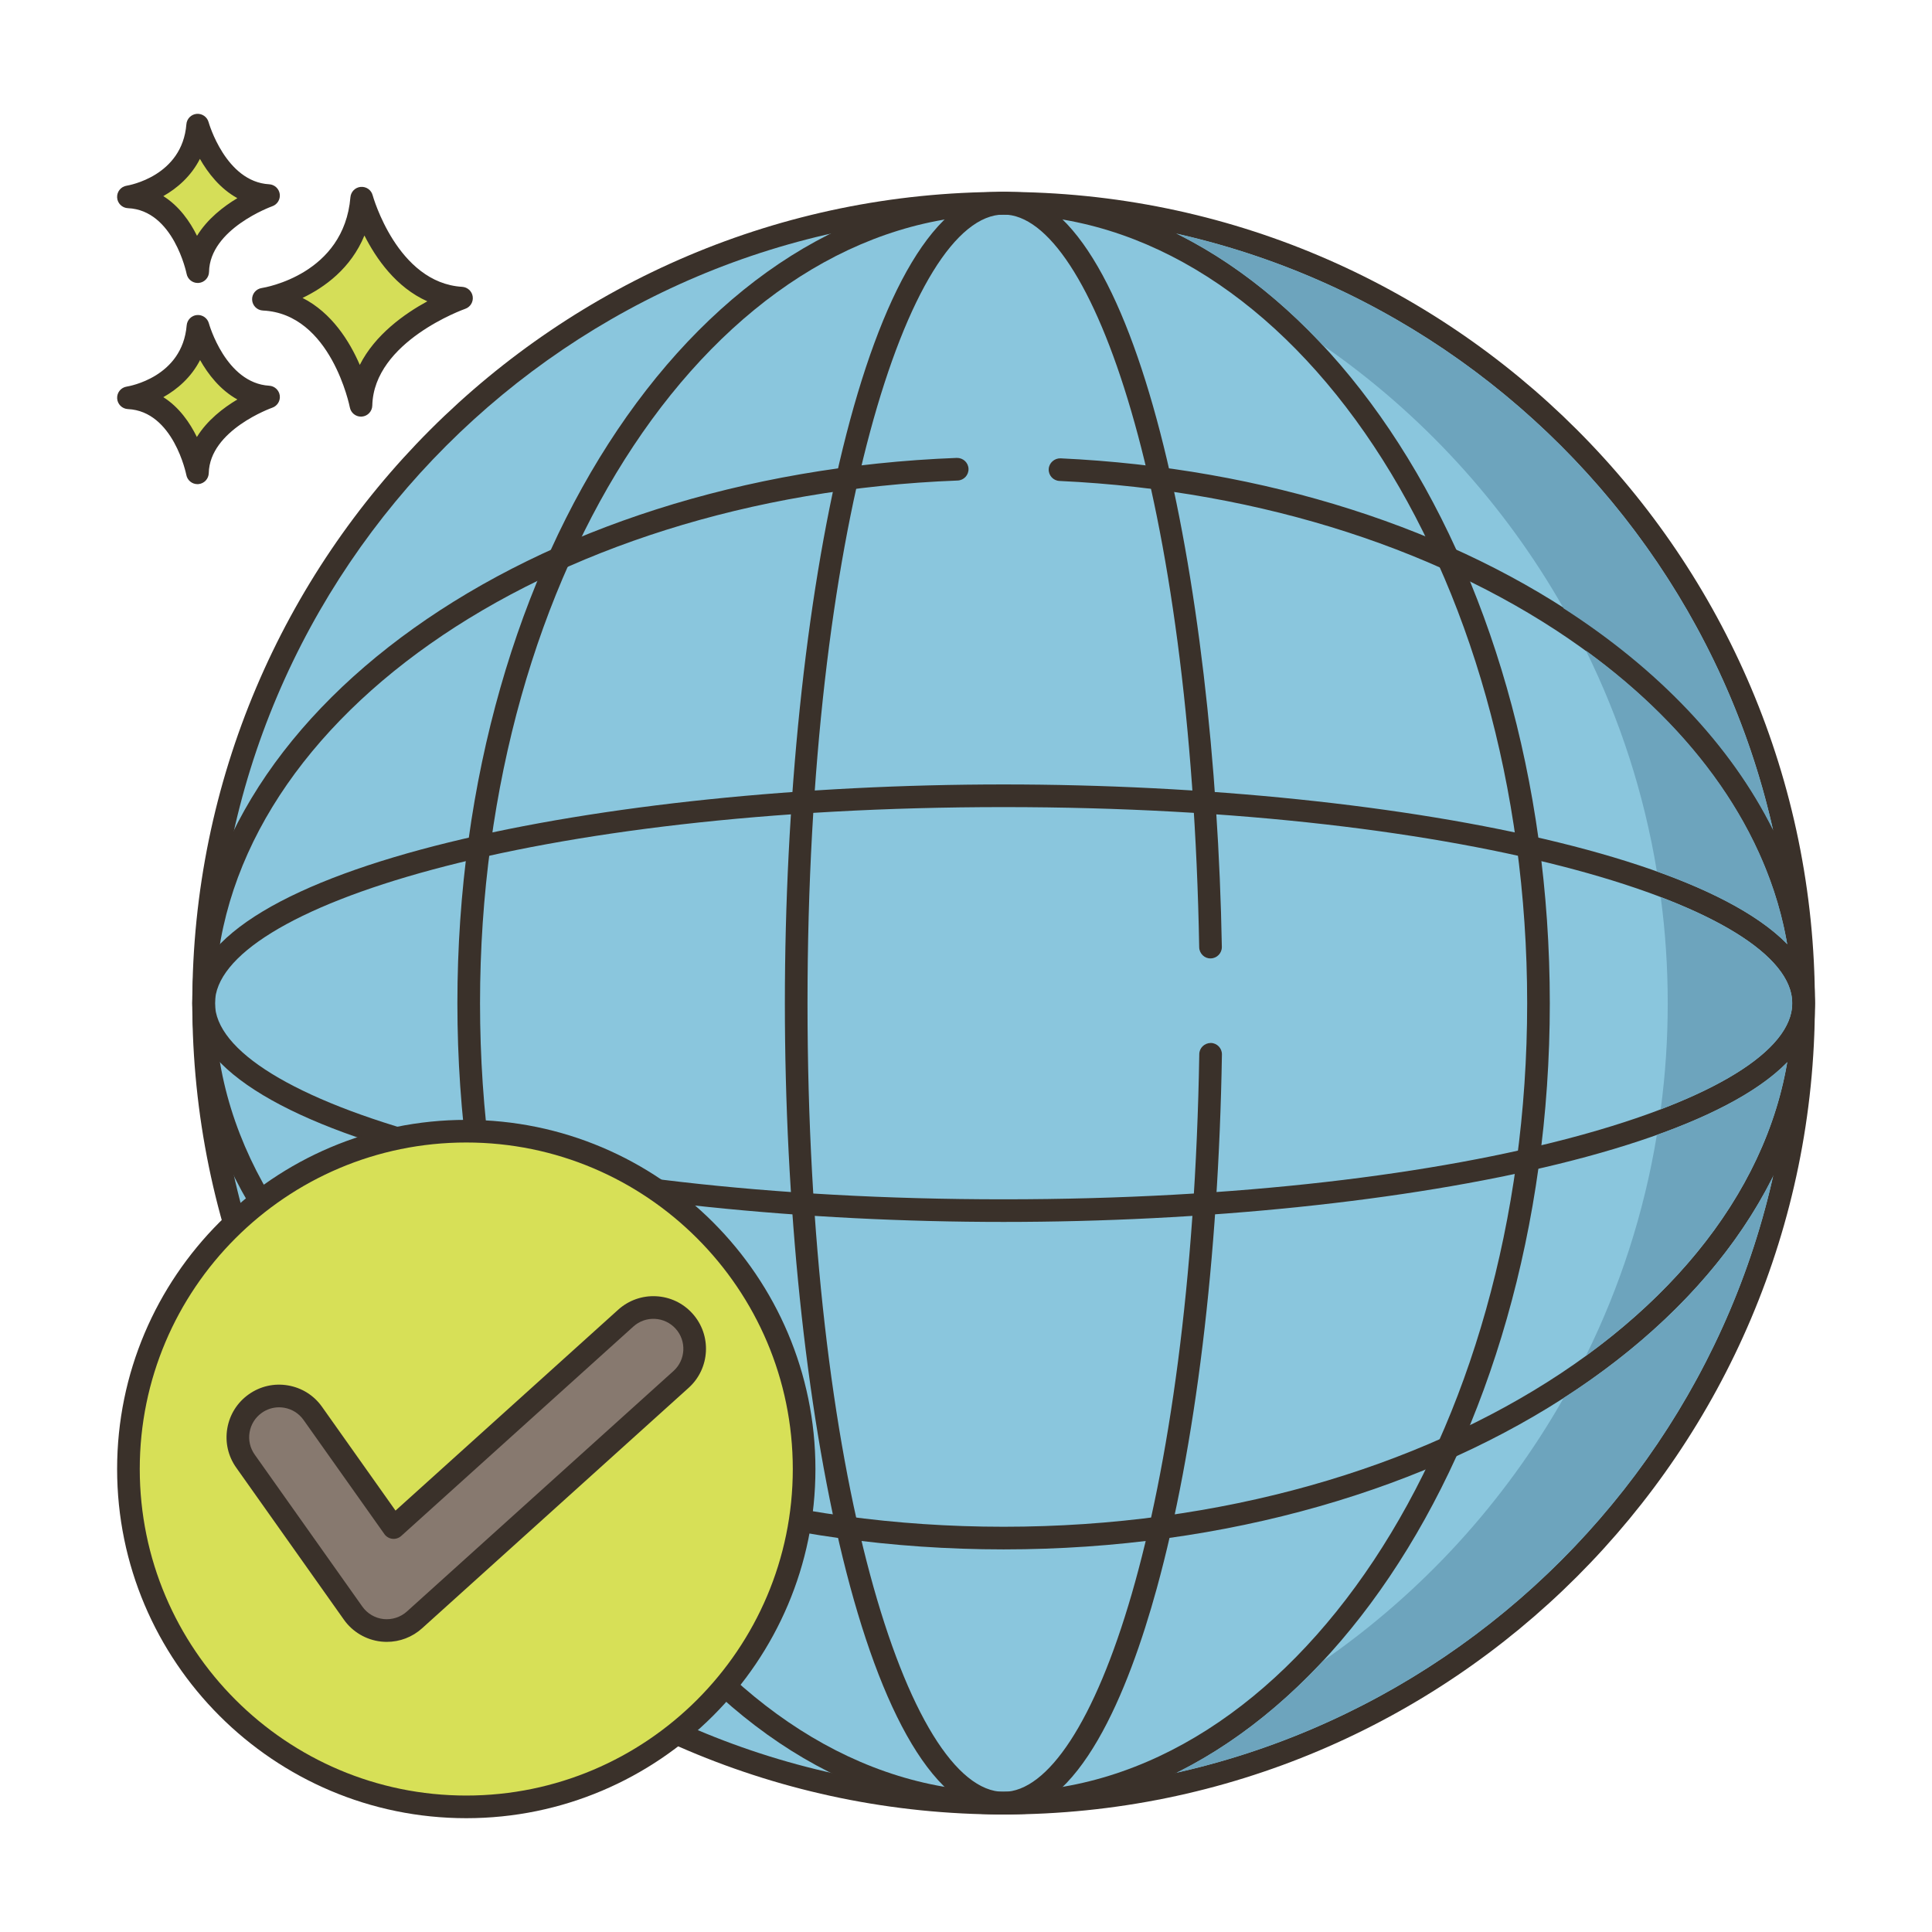 <svg id="Layer_1" enable-background="new 0 0 256 256" height="512" viewBox="0 0 256 256" width="512" xmlns="http://www.w3.org/2000/svg"><circle cx="132.983" cy="132.928" fill="#8ac6dd" r="106"/><g fill="#3a312a"><path d="m132.982 25.428c-59.275 0-107.5 48.224-107.5 107.5s48.225 107.5 107.5 107.5 107.5-48.224 107.5-107.5-48.224-107.5-107.5-107.5zm0 212c-57.621 0-104.5-46.878-104.5-104.5s46.879-104.5 104.5-104.5 104.5 46.878 104.5 104.5-46.878 104.5-104.5 104.5z"/><path d="m132.982 25.428c-39.907 0-72.375 48.224-72.375 107.5s32.468 107.5 72.375 107.5 72.375-48.224 72.375-107.5-32.467-107.5-72.375-107.5zm0 212c-38.254 0-69.375-46.878-69.375-104.5s31.121-104.5 69.375-104.5 69.375 46.878 69.375 104.5-31.121 104.5-69.375 104.5z"/><path d="m160.435 138.197c-.831.013-1.51.647-1.524 1.476-.986 60.381-14.227 97.756-25.928 97.756-12.549 0-25.984-41.991-25.984-104.5s13.436-104.5 25.984-104.5c11.626 0 24.84 37.121 25.917 97.092.016.83.716 1.508 1.527 1.473.828-.015 1.487-.698 1.473-1.526-.871-48.496-11.302-100.039-28.917-100.039-18.143 0-28.984 54.658-28.984 107.5s10.842 107.5 28.984 107.5c9.962 0 16.533-16.286 20.292-29.948 5.128-18.639 8.194-43.769 8.636-70.759.013-.829-.648-1.512-1.476-1.525z"/><path d="m211.236 83.272c-18.599-13.277-43.711-21.282-70.71-22.54-.801-.025-1.529.602-1.567 1.429-.039.828.601 1.53 1.429 1.568 54.445 2.536 97.095 32.932 97.095 69.198 0 38.254-46.879 69.376-104.5 69.376s-104.5-31.122-104.5-69.376c0-36.724 43.227-67.143 98.409-69.254.827-.032 1.473-.728 1.441-1.556s-.721-1.458-1.557-1.442c-56.8 2.172-101.294 33.909-101.294 72.252 0 39.908 48.225 72.376 107.5 72.376s107.5-32.467 107.5-72.376c0-18.557-10.386-36.192-29.246-49.655z"/><path d="m132.982 103.943c-52.842 0-107.5 10.842-107.5 28.985 0 18.144 54.658 28.985 107.5 28.985s107.5-10.842 107.5-28.985-54.658-28.985-107.5-28.985zm0 54.971c-62.51 0-104.5-13.436-104.5-25.985s41.99-25.985 104.5-25.985 104.5 13.436 104.5 25.985c0 12.548-41.99 25.985-104.5 25.985z"/></g><path d="m219.543 150.388c-1.7 10.34-4.91 20.17-9.4 29.26 14.47-10.51 24.13-23.99 26.67-38.89-3.55 3.64-9.54 6.86-17.27 9.63z" fill="#6da4bd"/><path d="m207.193 185.238c-7.89 13.89-18.83 25.82-31.91 34.87-5.86 6.28-12.36 11.3-19.34 14.77 39.22-8.82 70.17-39.77 78.99-78.99-5.62 11.27-15.24 21.31-27.74 29.35z" fill="#6da4bd"/><path d="m220.053 118.868c.62 4.6.93 9.29.93 14.06s-.31 9.46-.93 14.06c11.21-4.28 17.43-9.23 17.43-14.06s-6.22-9.78-17.43-14.06z" fill="#6da4bd"/><path d="m210.143 86.208c4.49 9.09 7.7 18.92 9.4 29.26 7.73 2.77 13.72 5.99 17.27 9.63-2.54-14.9-12.2-28.38-26.67-38.89z" fill="#6da4bd"/><path d="m155.943 30.978c6.98 3.47 13.48 8.49 19.34 14.77 13.08 9.05 24.02 20.98 31.91 34.87 12.5 8.04 22.12 18.08 27.74 29.35-8.82-39.22-39.77-70.17-78.99-78.99z" fill="#6da4bd"/><path d="m47.929 26.258c-.974 11.564-13.025 13.39-13.025 13.39 10.347.486 12.926 14.059 12.926 14.059.221-9.677 13.321-14.202 13.321-14.202-9.814-.588-13.222-13.247-13.222-13.247z" fill="#d5de58"/><path d="m61.241 38.007c-8.605-.515-11.833-12.024-11.864-12.141-.19-.702-.842-1.162-1.584-1.102-.725.066-1.298.642-1.359 1.367-.86 10.216-11.313 11.965-11.754 12.034-.763.115-1.313.79-1.273 1.56s.657 1.384 1.428 1.421c9.028.425 11.499 12.718 11.522 12.842.138.711.76 1.217 1.473 1.217.042 0 .084-.001.126-.005.765-.064 1.357-.693 1.375-1.46.193-8.509 12.191-12.777 12.313-12.819.676-.235 1.092-.914.994-1.623-.099-.707-.683-1.248-1.397-1.291zm-13.566 10.345c-1.356-3.13-3.709-6.907-7.587-8.876 2.931-1.405 6.408-3.913 8.201-8.272 1.551 3.071 4.2 6.88 8.335 8.722-3.008 1.64-6.923 4.405-8.949 8.426z" fill="#3a312a"/><path d="m26.23 43.238c-.689 8.179-9.212 9.47-9.212 9.47 7.318.344 9.142 9.944 9.142 9.944.156-6.844 9.422-10.045 9.422-10.045-6.941-.414-9.352-9.369-9.352-9.369z" fill="#d5de58"/><path d="m35.672 51.11c-5.766-.345-7.972-8.186-7.994-8.265-.189-.702-.866-1.164-1.581-1.102-.726.065-1.3.643-1.361 1.368-.578 6.871-7.646 8.067-7.941 8.114-.763.115-1.313.79-1.273 1.56s.657 1.384 1.428 1.421c6.034.284 7.723 8.644 7.738 8.726.136.713.759 1.22 1.473 1.22.041 0 .083-.001.125-.005.765-.063 1.358-.694 1.376-1.461.13-5.71 8.331-8.634 8.412-8.662.676-.234 1.093-.913.996-1.622-.099-.707-.684-1.249-1.398-1.292zm-9.585 6.795c-.924-1.885-2.34-3.947-4.446-5.28 1.855-1.041 3.697-2.629 4.87-4.916 1.058 1.874 2.654 3.954 4.941 5.223-1.849 1.102-3.989 2.741-5.365 4.973z" fill="#3a312a"/><path d="m26.193 16.581c-.657 8.182-9.175 9.507-9.175 9.507 7.319.316 9.181 9.909 9.181 9.909.129-6.845 9.383-10.082 9.383-10.082-6.944-.389-9.389-9.334-9.389-9.334z" fill="#d5de58"/><path d="m35.665 24.417c-5.768-.323-8.005-8.155-8.026-8.234-.193-.702-.872-1.162-1.586-1.095-.726.068-1.297.647-1.355 1.373-.552 6.873-7.614 8.097-7.91 8.145-.762.118-1.31.795-1.268 1.565.043.77.663 1.382 1.434 1.415 6.036.261 7.757 8.614 7.772 8.695.138.711.76 1.214 1.472 1.214.043 0 .087-.002.131-.005.764-.066 1.355-.699 1.37-1.466.107-5.71 8.297-8.666 8.378-8.694.676-.236 1.09-.917.99-1.626-.101-.708-.687-1.248-1.402-1.287zm-9.559 6.831c-.931-1.882-2.355-3.938-4.467-5.262 1.851-1.048 3.687-2.644 4.851-4.935 1.064 1.87 2.67 3.944 4.962 5.205-1.846 1.107-3.978 2.755-5.346 4.992z" fill="#3a312a"/><ellipse cx="61.784" cy="194.653" fill="#d7e057" rx="44.766" ry="44.765" transform="matrix(.924 -.383 .383 .924 -69.788 38.461)"/><path d="m61.783 148.388c-25.511 0-46.265 20.755-46.265 46.266s20.754 46.266 46.265 46.266 46.266-20.755 46.266-46.266-20.755-46.266-46.266-46.266zm0 89.531c-23.856 0-43.265-19.409-43.265-43.266s19.408-43.266 43.265-43.266 43.266 19.409 43.266 43.266-19.409 43.266-43.266 43.266z" fill="#3a312a"/><path d="m90.642 175.056c-2.023-2.242-5.481-2.421-7.724-.397l-30.759 27.748-10.71-15.123c-1.746-2.466-5.16-3.047-7.623-1.302-2.465 1.746-3.048 5.159-1.302 7.623l14.267 20.145c.902 1.275 2.308 2.103 3.86 2.275.202.022.403.033.603.033 1.346 0 2.653-.497 3.663-1.408l35.328-31.87c2.242-2.024 2.42-5.482.397-7.724z" fill="#87796f"/><path d="m91.756 174.051c-1.247-1.382-2.957-2.196-4.816-2.292-1.849-.095-3.645.539-5.026 1.785l-29.506 26.618-9.735-13.746c-1.075-1.519-2.679-2.528-4.514-2.841-1.834-.315-3.681.107-5.199 1.182-1.519 1.076-2.528 2.679-2.842 4.514-.313 1.835.106 3.682 1.184 5.2l14.266 20.144c1.148 1.624 2.942 2.681 4.922 2.9.256.028.512.042.765.042 1.728 0 3.385-.637 4.669-1.794l35.328-31.871c2.851-2.574 3.077-6.989.504-9.841zm-2.516 7.614-35.327 31.87c-.84.756-1.977 1.118-3.097.999-1.126-.125-2.147-.727-2.802-1.651l-14.267-20.146c-.613-.864-.853-1.916-.674-2.961.179-1.044.754-1.958 1.619-2.57.678-.48 1.47-.73 2.284-.73.225 0 .45.019.676.057 1.045.179 1.958.753 2.571 1.619l10.711 15.123c.247.35.633.577 1.059.624.423.049.851-.09 1.17-.377l30.759-27.748c.788-.71 1.814-1.076 2.862-1.017 1.059.054 2.032.518 2.743 1.305 1.467 1.623 1.337 4.137-.287 5.603z" fill="#3a312a"/></svg>